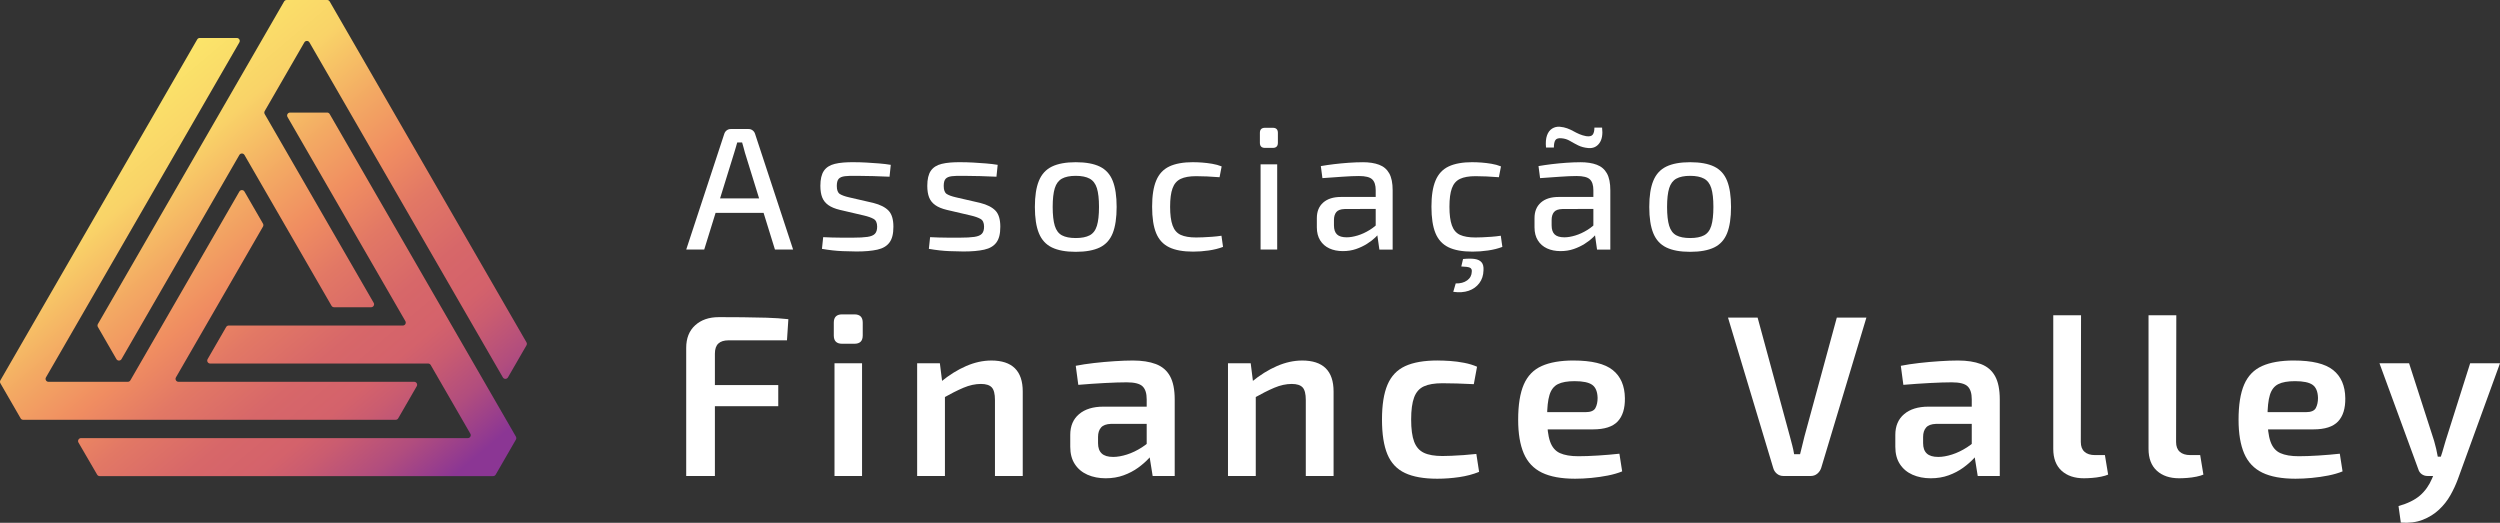 <?xml version="1.0" encoding="UTF-8"?>
<svg id="Layer_2" data-name="Layer 2" xmlns="http://www.w3.org/2000/svg" xmlns:xlink="http://www.w3.org/1999/xlink" viewBox="0 0 1913.24 400.08">
  <rect x="0" y="0" width="1913.24" height="400.08" fill="#333333" stroke="none"/>
  <defs>
    <style>
      .cls-1 {
        fill: url(#linear-gradient);
      }

      .cls-1, .cls-2 {
        stroke-width: 0px;
      }

      .cls-2 {
        fill: #fff;
      }
    </style>
    <linearGradient id="linear-gradient" x1="76.7" y1="92.29" x2="335.23" y2="400.4" gradientUnits="userSpaceOnUse">
      <stop offset="0" stop-color="#fbe56a"/>
      <stop offset=".15" stop-color="#f9d368"/>
      <stop offset=".29" stop-color="#f3a963"/>
      <stop offset=".4" stop-color="#f08d61"/>
      <stop offset=".5" stop-color="#e27865"/>
      <stop offset=".62" stop-color="#d76769"/>
      <stop offset=".71" stop-color="#d4626b"/>
      <stop offset=".76" stop-color="#ca5c70"/>
      <stop offset=".85" stop-color="#b14d7e"/>
      <stop offset=".95" stop-color="#8b3694"/>
    </linearGradient>
  </defs>
  <g id="Layer_1-2" data-name="Layer 1">
    <g>
      <g>
        <g>
          <path class="cls-2" d="M572.87,98.74c1.16,0,2.19.33,3.08,1,.89.67,1.52,1.53,1.87,2.61l29.15,88.64h-13.9l-22.99-74.2c-.36-1.34-.71-2.68-1.07-4.01-.36-1.33-.72-2.58-1.07-3.74h-3.75c-.36,1.16-.71,2.41-1.07,3.74-.36,1.34-.76,2.68-1.2,4.01l-22.99,74.2h-13.77l29.15-88.64c.35-1.07.98-1.94,1.87-2.61.89-.67,1.92-1,3.08-1h13.64ZM589.45,151.82v11.09h-47.06v-11.09h47.06Z"/>
          <path class="cls-2" d="M653.76,124.14c2.85,0,5.92.09,9.22.27,3.3.18,6.58.4,9.83.67,3.25.27,6.22.62,8.89,1.07l-.94,9.09c-4.19-.18-8.36-.33-12.49-.47-4.15-.13-8.27-.2-12.37-.2-3.92-.09-7,0-9.22.27-2.24.27-3.84.93-4.81,2-.99,1.07-1.47,2.9-1.47,5.48,0,3.13.78,5.17,2.33,6.15,1.56.98,3.9,1.83,7.02,2.54l18.59,4.28c5.26,1.33,9.13,3.3,11.63,5.88,2.5,2.59,3.75,6.69,3.75,12.31s-1,9.38-3.01,12.1c-2,2.72-5.1,4.55-9.29,5.48-4.19.94-9.5,1.4-15.91,1.4-2.41,0-6-.09-10.76-.27-4.77-.18-10-.76-15.71-1.74l.94-8.96c2.05.09,4.28.18,6.68.27,2.41.09,4.97.13,7.69.13h8.22c4.81,0,8.58-.2,11.3-.6s4.63-1.2,5.74-2.41c1.12-1.2,1.67-3.01,1.67-5.41,0-2.95-.91-4.93-2.74-5.95-1.83-1.02-4.3-1.89-7.42-2.61l-18.32-4.28c-3.74-.89-6.71-2.12-8.89-3.68-2.19-1.56-3.75-3.52-4.68-5.88-.93-2.36-1.4-5.32-1.4-8.89,0-4.99.89-8.8,2.68-11.43,1.78-2.63,4.57-4.41,8.36-5.34,3.79-.94,8.76-1.36,14.91-1.27Z"/>
          <path class="cls-2" d="M735.58,124.14c2.85,0,5.92.09,9.22.27,3.3.18,6.58.4,9.83.67,3.25.27,6.22.62,8.89,1.07l-.94,9.09c-4.19-.18-8.36-.33-12.49-.47-4.15-.13-8.27-.2-12.37-.2-3.92-.09-7,0-9.22.27-2.24.27-3.84.93-4.81,2-.99,1.07-1.47,2.9-1.47,5.48,0,3.13.78,5.17,2.33,6.15s3.9,1.83,7.02,2.54l18.59,4.28c5.26,1.33,9.13,3.3,11.63,5.88,2.5,2.59,3.75,6.69,3.75,12.31s-1,9.38-3.01,12.1c-2,2.72-5.1,4.55-9.29,5.48-4.19.94-9.5,1.4-15.91,1.4-2.41,0-6-.09-10.76-.27-4.77-.18-10-.76-15.71-1.74l.94-8.96c2.05.09,4.28.18,6.68.27,2.41.09,4.97.13,7.69.13h8.22c4.81,0,8.58-.2,11.3-.6,2.72-.4,4.63-1.2,5.74-2.41,1.12-1.2,1.67-3.01,1.67-5.41,0-2.95-.91-4.93-2.74-5.95-1.83-1.02-4.3-1.89-7.42-2.61l-18.32-4.28c-3.74-.89-6.71-2.12-8.89-3.68-2.19-1.56-3.75-3.52-4.68-5.88-.93-2.36-1.4-5.32-1.4-8.89,0-4.99.89-8.8,2.68-11.43,1.78-2.63,4.57-4.41,8.36-5.34,3.79-.94,8.76-1.36,14.91-1.27Z"/>
          <path class="cls-2" d="M823.28,124.14c7.66,0,13.79,1.12,18.38,3.34,4.59,2.23,7.88,5.86,9.89,10.9,2.01,5.03,3.01,11.7,3.01,19.98s-1,15.09-3.01,20.12c-2.01,5.03-5.3,8.67-9.89,10.9-4.59,2.22-10.72,3.34-18.38,3.34s-13.66-1.12-18.25-3.34c-4.59-2.23-7.91-5.86-9.96-10.9-2.06-5.03-3.08-11.74-3.08-20.12s1.02-14.95,3.08-19.98c2.05-5.03,5.37-8.67,9.96-10.9,4.59-2.22,10.67-3.34,18.25-3.34ZM823.28,134.57c-4.46,0-7.98.71-10.57,2.14-2.58,1.43-4.41,3.86-5.48,7.29-1.07,3.44-1.61,8.23-1.61,14.37s.54,10.97,1.61,14.44c1.07,3.48,2.9,5.9,5.48,7.29,2.59,1.38,6.11,2.07,10.57,2.07s8-.69,10.62-2.07c2.63-1.38,4.48-3.81,5.55-7.29,1.07-3.48,1.61-8.29,1.61-14.44s-.54-10.93-1.61-14.37c-1.07-3.43-2.92-5.86-5.55-7.29-2.63-1.42-6.17-2.14-10.62-2.14Z"/>
          <path class="cls-2" d="M913.26,124.14c2.05,0,4.3.09,6.76.27,2.45.18,4.99.49,7.61.93,2.64.44,5.06,1.11,7.29,2l-1.6,8.29c-3.13-.27-6.31-.47-9.56-.6-3.25-.13-6.04-.2-8.36-.2-4.99,0-8.94.69-11.83,2.07-2.9,1.38-4.97,3.76-6.21,7.15-1.26,3.39-1.88,8.11-1.88,14.17s.62,10.83,1.88,14.3c1.24,3.48,3.31,5.88,6.21,7.22,2.9,1.33,6.85,2,11.83,2,1.34,0,3.08-.04,5.21-.13s4.46-.22,6.95-.4,4.9-.44,7.22-.8l1.2,8.55c-3.3,1.25-6.94,2.16-10.96,2.74-4.01.58-7.98.87-11.9.87-7.67,0-13.8-1.11-18.38-3.34-4.59-2.23-7.91-5.83-9.96-10.83-2.05-4.99-3.07-11.72-3.07-20.19s1.04-15.06,3.14-20.06c2.09-4.99,5.43-8.58,10.02-10.76,4.59-2.18,10.72-3.28,18.38-3.28Z"/>
          <path class="cls-2" d="M974.08,97.8c2.59,0,3.88,1.3,3.88,3.88v7.62c0,2.58-1.29,3.88-3.88,3.88h-6.01c-2.59,0-3.88-1.29-3.88-3.88v-7.62c0-2.58,1.29-3.88,3.88-3.88h6.01ZM977.43,125.74v65.24h-12.71v-65.24h12.71Z"/>
          <path class="cls-2" d="M1059.91,150.75l-.13,9.09-30.76.13c-3.03.09-5.14.87-6.35,2.34-1.2,1.47-1.8,3.5-1.8,6.08v4.01c0,3.21.78,5.55,2.34,7.02,1.56,1.47,4.03,2.2,7.42,2.2,2.5,0,5.28-.47,8.36-1.4,3.08-.93,6.17-2.36,9.29-4.28,3.12-1.92,5.92-4.35,8.42-7.29v8.42c-.89,1.25-2.23,2.74-4.01,4.48-1.78,1.74-3.94,3.41-6.48,5.01-2.54,1.61-5.35,2.95-8.42,4.01-3.08,1.07-6.45,1.6-10.09,1.6-3.92,0-7.38-.69-10.36-2.07-2.99-1.38-5.33-3.43-7.02-6.15-1.7-2.72-2.55-6.04-2.55-9.96v-7.08c0-5.08,1.63-9.05,4.88-11.9,3.26-2.86,7.78-4.28,13.57-4.28h33.69ZM1042.8,124.14c4.99,0,9.2.64,12.63,1.94,3.44,1.29,6.02,3.5,7.76,6.62,1.74,3.12,2.6,7.4,2.6,12.84v45.46h-10.16l-2.01-14.17-.8-1.6v-29.68c0-3.83-.89-6.6-2.68-8.29-1.78-1.7-5.17-2.55-10.16-2.55-3.39,0-7.65.18-12.77.54-5.12.36-10.18.71-15.17,1.07l-1.21-9.22c3.03-.53,6.4-1.02,10.09-1.47,3.7-.44,7.47-.8,11.3-1.07,3.83-.27,7.35-.4,10.56-.4Z"/>
          <path class="cls-2" d="M1127.03,124.14c2.05,0,4.3.09,6.76.27,2.45.18,4.99.49,7.61.93,2.64.44,5.06,1.11,7.29,2l-1.6,8.29c-3.13-.27-6.31-.47-9.56-.6-3.25-.13-6.04-.2-8.36-.2-4.99,0-8.94.69-11.83,2.07-2.9,1.38-4.97,3.76-6.21,7.15-1.26,3.39-1.88,8.11-1.88,14.17s.62,10.83,1.88,14.3c1.24,3.48,3.31,5.88,6.21,7.22,2.9,1.33,6.85,2,11.83,2,1.34,0,3.08-.04,5.21-.13s4.46-.22,6.95-.4,4.9-.44,7.22-.8l1.2,8.55c-3.3,1.25-6.94,2.16-10.96,2.74-4.01.58-7.98.87-11.9.87-7.67,0-13.8-1.11-18.38-3.34-4.59-2.23-7.91-5.83-9.96-10.83-2.05-4.99-3.07-11.72-3.07-20.19s1.04-15.06,3.14-20.06c2.09-4.99,5.43-8.58,10.02-10.76,4.59-2.18,10.72-3.28,18.38-3.28ZM1119.67,198.21c3.75-.36,6.75-.36,9.02,0,2.28.35,3.99,1.2,5.15,2.54,1.16,1.34,1.65,3.39,1.47,6.15-.09,3.83-1.16,7.1-3.21,9.82-2.06,2.72-4.77,4.66-8.16,5.81-3.39,1.16-7.3,1.42-11.76.8l1.87-6.42c3.57.09,6.49-.69,8.76-2.34,2.28-1.65,3.45-3.86,3.54-6.62.18-1.52-.29-2.54-1.4-3.08-1.11-.53-3.32-.85-6.62-.94l1.34-5.74Z"/>
          <path class="cls-2" d="M1226.49,150.75l-.13,9.09-30.76.13c-3.03.09-5.14.87-6.35,2.34-1.2,1.47-1.8,3.5-1.8,6.08v4.01c0,3.21.78,5.55,2.34,7.02,1.56,1.47,4.03,2.2,7.42,2.2,2.5,0,5.28-.47,8.36-1.4,3.08-.93,6.17-2.36,9.29-4.28,3.12-1.92,5.92-4.35,8.42-7.29v8.42c-.89,1.25-2.23,2.74-4.01,4.48-1.78,1.74-3.94,3.41-6.48,5.01-2.54,1.61-5.35,2.95-8.42,4.01-3.08,1.07-6.45,1.6-10.09,1.6-3.92,0-7.38-.69-10.36-2.07-2.99-1.38-5.33-3.43-7.02-6.15-1.7-2.72-2.55-6.04-2.55-9.96v-7.08c0-5.08,1.63-9.05,4.88-11.9,3.26-2.86,7.78-4.28,13.57-4.28h33.69ZM1209.38,124.14c4.99,0,9.2.64,12.63,1.94,3.44,1.29,6.02,3.5,7.76,6.62,1.74,3.12,2.6,7.4,2.6,12.84v45.46h-10.16l-2.01-14.17-.8-1.6v-29.68c0-3.83-.89-6.6-2.68-8.29-1.78-1.7-5.17-2.55-10.16-2.55-3.39,0-7.65.18-12.77.54s-10.18.71-15.17,1.07l-1.21-9.22c3.03-.53,6.4-1.02,10.09-1.47,3.7-.44,7.47-.8,11.3-1.07,3.83-.27,7.35-.4,10.56-.4ZM1193.73,97c2.05.18,3.92.58,5.61,1.2,1.7.62,3.3,1.36,4.81,2.21,1.52.85,3.05,1.6,4.61,2.27,1.56.67,3.28,1.18,5.15,1.54,2.5.35,4.17-.04,5.01-1.21.85-1.15,1.27-2.94,1.27-5.34h5.88c.62,5.17-.07,9.14-2.07,11.9-2.01,2.77-4.79,4.01-8.36,3.75-3.03-.27-5.66-.95-7.89-2.07-2.23-1.11-4.32-2.25-6.28-3.41-1.96-1.16-4.06-1.82-6.28-2-2.41-.27-4.01.18-4.81,1.33-.81,1.16-1.21,3.08-1.21,5.75h-6.01c-.36-3.75-.11-6.82.73-9.23.85-2.41,2.16-4.16,3.94-5.28,1.79-1.11,3.75-1.58,5.88-1.4Z"/>
          <path class="cls-2" d="M1293.47,124.14c7.66,0,13.79,1.12,18.38,3.34,4.59,2.23,7.88,5.86,9.89,10.9,2.01,5.03,3.01,11.7,3.01,19.98s-1,15.09-3.01,20.12c-2.01,5.03-5.3,8.67-9.89,10.9-4.59,2.22-10.72,3.34-18.38,3.34s-13.66-1.12-18.25-3.34c-4.59-2.23-7.91-5.86-9.96-10.9-2.06-5.03-3.08-11.74-3.08-20.12s1.02-14.95,3.08-19.98c2.05-5.03,5.37-8.67,9.96-10.9,4.59-2.22,10.67-3.34,18.25-3.34ZM1293.47,134.57c-4.46,0-7.98.71-10.57,2.14-2.58,1.43-4.41,3.86-5.48,7.29-1.07,3.44-1.61,8.23-1.61,14.37s.54,10.97,1.61,14.44c1.07,3.48,2.9,5.9,5.48,7.29,2.59,1.38,6.11,2.07,10.57,2.07s8-.69,10.62-2.07c2.63-1.38,4.48-3.81,5.55-7.29,1.07-3.48,1.61-8.29,1.61-14.44s-.54-10.93-1.61-14.37c-1.07-3.43-2.92-5.86-5.55-7.29-2.63-1.42-6.17-2.14-10.62-2.14Z"/>
        </g>
        <g>
          <path class="cls-2" d="M550.09,242.7c5.97,0,12.04.03,18.19.09,6.16.06,12.24.18,18.27.35,6.03.17,11.62.56,16.78,1.14l-1.06,16.17h-44.62c-3.52,0-6.16.81-7.9,2.46-1.76,1.64-2.64,4.22-2.64,7.73v93.65h-21.96v-98.04c0-7.38,2.28-13.15,6.85-17.3,4.57-4.16,10.59-6.24,18.09-6.24ZM528.13,294.7h67.47v16.16h-67.47v-16.16Z"/>
          <path class="cls-2" d="M653.92,240.59c4.21,0,6.33,2.11,6.33,6.32v9.84c0,4.21-2.11,6.32-6.33,6.32h-9.49c-4.21,0-6.33-2.11-6.33-6.32v-9.84c0-4.21,2.11-6.32,6.33-6.32h9.49ZM659.72,278.01v86.27h-21.08v-86.27h21.08Z"/>
          <path class="cls-2" d="M719.28,278.01l2.11,16.87,1.76,2.46v66.94h-21.26v-86.27h17.39ZM758.63,275.9c16.04,0,24.07,7.91,24.07,23.72v64.66h-21.26v-58.15c0-4.69-.81-7.91-2.46-9.67-1.64-1.75-4.4-2.63-8.26-2.63-4.33,0-8.78.97-13.35,2.9-4.57,1.93-10.08,4.72-16.51,8.34l-.88-12.82c6.43-5.27,12.91-9.31,19.41-12.12,6.5-2.81,12.91-4.22,19.24-4.22Z"/>
          <path class="cls-2" d="M889.87,311.22l-.18,13.17h-39.53c-3.52.12-6.04,1.06-7.55,2.81-1.52,1.75-2.28,4.16-2.28,7.2v4.74c0,3.51.93,6.14,2.81,7.9,1.87,1.76,4.79,2.64,8.78,2.64,3.16,0,6.68-.62,10.54-1.84,3.86-1.23,7.7-3.08,11.51-5.53,3.81-2.47,7.23-5.39,10.28-8.79v11.07c-1.18,1.75-2.87,3.84-5.1,6.23-2.22,2.4-4.94,4.78-8.16,7.12-3.23,2.34-6.92,4.28-11.08,5.8-4.15,1.52-8.75,2.28-13.79,2.28s-9.78-.91-13.88-2.72c-4.11-1.82-7.32-4.51-9.66-8.09-2.35-3.57-3.52-7.99-3.52-13.26v-9.14c0-6.79,2.25-12.1,6.77-15.9,4.5-3.8,10.69-5.7,18.53-5.7h45.51ZM867.03,275.9c6.91,0,12.76.91,17.56,2.72,4.8,1.82,8.41,4.9,10.81,9.23,2.4,4.33,3.6,10.3,3.6,17.92v58.51h-16.87l-2.99-18.63-1.58-2.46v-37.6c0-4.57-1.05-7.88-3.16-9.92s-6.14-3.08-12.12-3.08c-4.46,0-10.05.18-16.78.53-6.73.35-13.5.83-20.29,1.4l-1.94-14.58c4.11-.82,8.73-1.52,13.89-2.11,5.15-.59,10.36-1.06,15.63-1.4,5.27-.35,10.02-.53,14.23-.53Z"/>
          <path class="cls-2" d="M957.16,278.01l2.11,16.87,1.76,2.46v66.94h-21.26v-86.27h17.39ZM996.51,275.9c16.04,0,24.07,7.91,24.07,23.72v64.66h-21.26v-58.15c0-4.69-.81-7.91-2.46-9.67-1.64-1.75-4.4-2.63-8.26-2.63-4.33,0-8.78.97-13.35,2.9-4.57,1.93-10.08,4.72-16.51,8.34l-.88-12.82c6.43-5.27,12.91-9.31,19.41-12.12,6.5-2.81,12.91-4.22,19.24-4.22Z"/>
          <path class="cls-2" d="M1100.16,275.9c2.92,0,6.14.12,9.66.35,3.51.24,7.08.71,10.71,1.41,3.64.7,6.91,1.7,9.84,2.99l-2.47,13.35c-4.33-.23-8.63-.41-12.91-.53-4.28-.12-7.99-.18-11.15-.18-5.97,0-10.69.79-14.14,2.38-3.46,1.58-5.95,4.39-7.47,8.43-1.52,4.04-2.28,9.69-2.28,16.95s.76,12.92,2.28,16.95c1.52,4.04,4.01,6.88,7.47,8.52,3.45,1.64,8.17,2.46,14.14,2.46,1.75,0,4.06-.05,6.94-.17,2.86-.12,5.97-.29,9.31-.53,3.33-.24,6.59-.53,9.75-.88l2.11,13.7c-4.57,1.88-9.66,3.22-15.28,4.04-5.63.81-11.19,1.22-16.7,1.22-10.3,0-18.56-1.46-24.77-4.39-6.21-2.93-10.69-7.7-13.44-14.32-2.76-6.62-4.13-15.49-4.13-26.62s1.4-20,4.21-26.61c2.81-6.62,7.31-11.36,13.52-14.23,6.21-2.87,14.47-4.31,24.78-4.31Z"/>
          <path class="cls-2" d="M1204.17,275.9c13.94,0,23.96,2.43,30.05,7.29,6.09,4.86,9.19,12.04,9.31,21.52.12,7.85-1.73,13.8-5.53,17.83-3.81,4.04-10.1,6.06-18.88,6.06h-49.2v-13.18h43.4c3.98,0,6.53-1.05,7.65-3.16,1.12-2.11,1.67-4.69,1.67-7.73-.12-4.8-1.5-8.14-4.13-10.02-2.64-1.87-7.12-2.81-13.45-2.81-5.5,0-9.78.76-12.82,2.28-3.05,1.52-5.18,4.28-6.41,8.26-1.23,3.99-1.84,9.73-1.84,17.22,0,7.97.76,14.11,2.28,18.44,1.52,4.33,4.04,7.29,7.56,8.87,3.51,1.58,8.19,2.38,14.05,2.38,4.33,0,9.34-.18,15.02-.53,5.68-.35,11.15-.82,16.43-1.4l2.11,13.53c-3.16,1.29-6.8,2.35-10.89,3.16-4.11.81-8.34,1.43-12.74,1.84-4.4.41-8.52.61-12.39.61-10.54,0-19-1.55-25.39-4.65-6.38-3.1-11-7.99-13.88-14.67-2.87-6.68-4.3-15.28-4.3-25.82,0-11.37,1.43-20.35,4.3-26.97,2.87-6.62,7.44-11.33,13.7-14.14,6.26-2.81,14.38-4.22,24.33-4.22Z"/>
          <path class="cls-2" d="M1428.35,243.05l-34.6,115.07c-.59,1.76-1.59,3.23-2.99,4.4-1.4,1.17-3.11,1.76-5.09,1.76h-20.73c-1.99,0-3.7-.59-5.1-1.76-1.4-1.17-2.34-2.64-2.81-4.4l-34.6-115.07h22.66l24.77,91.18c.59,2.23,1.17,4.45,1.76,6.68.59,2.22,1.05,4.45,1.4,6.67h4.57c.59-2.22,1.15-4.48,1.67-6.76.53-2.28,1.08-4.54,1.66-6.76l24.78-91.01h22.66Z"/>
          <path class="cls-2" d="M1521.29,311.22l-.18,13.17h-39.53c-3.52.12-6.04,1.06-7.55,2.81-1.52,1.75-2.28,4.16-2.28,7.2v4.74c0,3.51.93,6.14,2.81,7.9,1.87,1.76,4.79,2.64,8.78,2.64,3.16,0,6.68-.62,10.54-1.84,3.86-1.23,7.7-3.08,11.51-5.53,3.81-2.47,7.23-5.39,10.28-8.79v11.07c-1.18,1.75-2.87,3.84-5.1,6.23-2.22,2.4-4.94,4.78-8.16,7.12-3.23,2.34-6.92,4.28-11.08,5.8-4.15,1.52-8.75,2.28-13.79,2.28s-9.78-.91-13.88-2.72c-4.11-1.82-7.32-4.51-9.66-8.09-2.35-3.57-3.52-7.99-3.52-13.26v-9.14c0-6.79,2.25-12.1,6.77-15.9,4.5-3.8,10.69-5.7,18.53-5.7h45.51ZM1498.45,275.9c6.91,0,12.76.91,17.56,2.72,4.8,1.82,8.41,4.9,10.81,9.23,2.4,4.33,3.6,10.3,3.6,17.92v58.51h-16.87l-2.99-18.63-1.58-2.46v-37.6c0-4.57-1.05-7.88-3.16-9.92-2.11-2.05-6.14-3.08-12.12-3.08-4.46,0-10.05.18-16.78.53-6.73.35-13.5.83-20.29,1.4l-1.94-14.58c4.11-.82,8.73-1.52,13.89-2.11,5.15-.59,10.36-1.06,15.63-1.4,5.27-.35,10.02-.53,14.23-.53Z"/>
          <path class="cls-2" d="M1592.61,241.29l-.17,96.98c0,3.28.93,5.77,2.81,7.46,1.87,1.7,4.57,2.55,8.07,2.55h7.56l2.46,14.93c-1.29.58-3.07,1.11-5.35,1.58-2.28.47-4.63.79-7.03.97-2.4.18-4.48.26-6.23.26-7.15,0-12.82-1.94-17.05-5.8-4.21-3.87-6.33-9.43-6.33-16.69v-102.25h21.26Z"/>
          <path class="cls-2" d="M1665.52,241.29l-.17,96.98c0,3.28.93,5.77,2.81,7.46,1.87,1.7,4.57,2.55,8.07,2.55h7.56l2.46,14.93c-1.29.58-3.07,1.11-5.35,1.58-2.28.47-4.63.79-7.03.97-2.4.18-4.48.26-6.23.26-7.15,0-12.82-1.94-17.05-5.8-4.21-3.87-6.33-9.43-6.33-16.69v-102.25h21.26Z"/>
          <path class="cls-2" d="M1755.48,275.9c13.94,0,23.96,2.43,30.05,7.29,6.09,4.86,9.19,12.04,9.31,21.52.12,7.85-1.73,13.8-5.53,17.83-3.81,4.04-10.1,6.06-18.88,6.06h-49.2v-13.18h43.4c3.98,0,6.53-1.05,7.65-3.16,1.12-2.11,1.67-4.69,1.67-7.73-.12-4.8-1.5-8.14-4.13-10.02-2.64-1.87-7.12-2.81-13.45-2.81-5.5,0-9.78.76-12.82,2.28-3.05,1.52-5.18,4.28-6.41,8.26-1.23,3.99-1.84,9.73-1.84,17.22,0,7.97.76,14.11,2.28,18.44,1.52,4.33,4.04,7.29,7.56,8.87,3.51,1.58,8.19,2.38,14.05,2.38,4.33,0,9.34-.18,15.02-.53,5.68-.35,11.15-.82,16.43-1.4l2.11,13.53c-3.16,1.29-6.8,2.35-10.89,3.16-4.11.81-8.34,1.43-12.74,1.84-4.4.41-8.52.61-12.39.61-10.54,0-19-1.55-25.39-4.65-6.38-3.1-11-7.99-13.88-14.67-2.87-6.68-4.3-15.28-4.3-25.82,0-11.37,1.43-20.35,4.3-26.97,2.87-6.62,7.44-11.33,13.7-14.14,6.26-2.81,14.38-4.22,24.33-4.22Z"/>
          <path class="cls-2" d="M1843.66,278.01l19.15,59.38c.59,1.99,1.12,4.01,1.58,6.06.47,2.05.88,4.07,1.23,6.06h4.4l-6.68,14.76h-5.62c-1.64,0-3.11-.47-4.4-1.4-1.29-.94-2.17-2.23-2.63-3.87l-29.69-80.99h22.66ZM1913.24,278.01l-32.32,88.9c-1.53,4.1-3.43,8.17-5.72,12.21-2.28,4.04-5.18,7.7-8.7,10.98-3.52,3.28-7.67,5.85-12.47,7.73-4.8,1.88-10.37,2.57-16.7,2.11l-1.76-12.65c7.03-1.99,12.5-4.69,16.43-8.08,3.92-3.4,7-7.73,9.23-13l4.74-11.24c1.05-2.58,2.08-5.54,3.08-8.87.99-3.33,1.84-6.24,2.54-8.7l18.8-59.38h22.84Z"/>
        </g>
      </g>
      <path class="cls-1" d="M15.78,320.14L.3,293.32c-.4-.7-.4-1.55,0-2.25L150.92,30.19c.4-.7,1.15-1.13,1.95-1.13h28.37c1.73,0,2.82,1.88,1.95,3.38L35.17,288.82c-.87,1.5.22,3.38,1.95,3.38h60.71c.8,0,1.55-.43,1.95-1.13l83.41-144.47c.87-1.5,3.03-1.5,3.9,0l14.18,24.56c.4.7.4,1.55,0,2.25l-66.63,115.4c-.87,1.5.22,3.38,1.95,3.38h180.39c1.73,0,2.82,1.88,1.95,3.38l-14.18,24.57c-.4.7-1.15,1.13-1.95,1.13H17.73c-.8,0-1.55-.43-1.95-1.13ZM250.35,86.15h-28.37c-1.73,0-2.82,1.88-1.95,3.38l90.19,156.22c.87,1.5-.22,3.38-1.95,3.38h-133.25c-.8,0-1.55.43-1.95,1.13l-14.18,24.57c-.87,1.5.22,3.38,1.95,3.38h166.82c.8,0,1.55.43,1.95,1.13l30.35,52.57c.87,1.5-.22,3.38-1.95,3.38H62c-1.74,0-2.82,1.88-1.95,3.38l14.29,24.57c.4.69,1.14,1.12,1.95,1.12h301.11c.8,0,1.55-.43,1.95-1.13l15.48-26.82c.4-.7.4-1.55,0-2.25L252.3,87.27c-.4-.7-1.15-1.13-1.95-1.13ZM74.91,250.25l14.18,24.57c.87,1.5,3.03,1.5,3.9,0l90.19-156.22c.87-1.5,3.03-1.5,3.9,0l66.63,115.4c.4.7,1.15,1.13,1.95,1.13h28.37c1.73,0,2.82-1.88,1.95-3.38l-83.41-144.47c-.4-.7-.4-1.55,0-2.25l30.35-52.58c.87-1.5,3.03-1.5,3.9,0l148.02,256.37c.87,1.5,3.03,1.5,3.9,0l14.18-24.56c.4-.7.4-1.55,0-2.25L252.3,1.13c-.4-.7-1.15-1.13-1.95-1.13h-30.97c-.8,0-1.55.43-1.95,1.13L74.91,248c-.4.7-.4,1.55,0,2.25Z"/>
    </g>
  </g>
</svg>